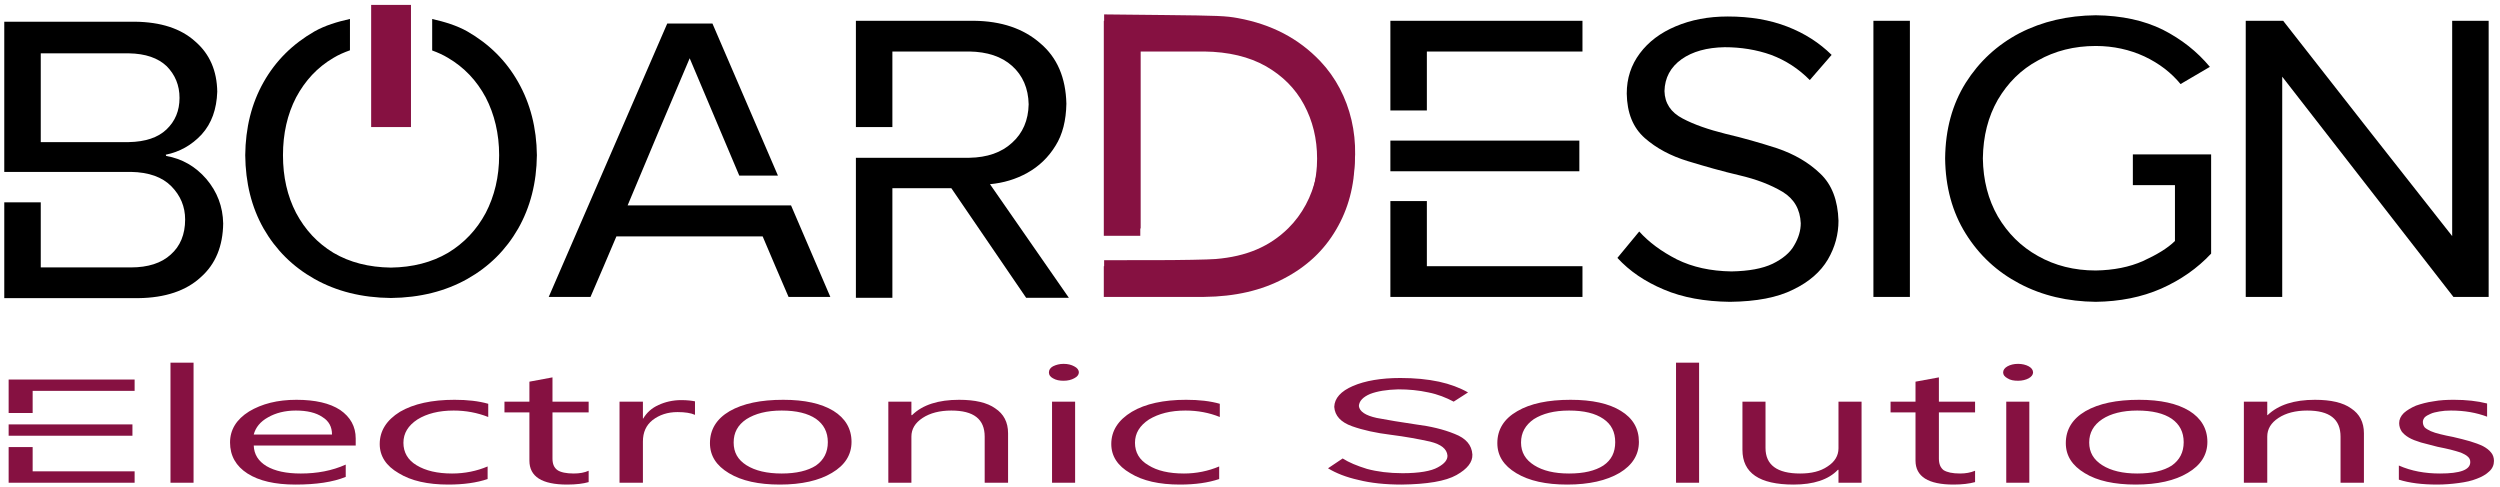 <?xml version="1.0" encoding="UTF-8" standalone="no"?>
<svg
   version="1.2"
   width="79.85mm"
   height="15.57mm"
   viewBox="6576 11102 7985 1557"
   preserveAspectRatio="xMidYMid"
   fill-rule="evenodd"
   stroke-width="28.222"
   stroke-linejoin="round"
   xml:space="preserve"
   id="svg524"
   sodipodi:docname="LOGO_BD_FULL.svg"
   inkscape:version="1.2.2 (732a01da63, 2022-12-09)"
   inkscape:export-filename="LOGO_BD_FULL.jpg"
   inkscape:export-xdpi="96"
   inkscape:export-ydpi="96"
   xmlns:inkscape="http://www.inkscape.org/namespaces/inkscape"
   xmlns:sodipodi="http://sodipodi.sourceforge.net/DTD/sodipodi-0.dtd"
   xmlns="http://www.w3.org/2000/svg"
   xmlns:svg="http://www.w3.org/2000/svg"><sodipodi:namedview
   id="namedview526"
   pagecolor="#ffffff"
   bordercolor="#000000"
   borderopacity="0.25"
   inkscape:showpageshadow="2"
   inkscape:pageopacity="0.0"
   inkscape:pagecheckerboard="0"
   inkscape:deskcolor="#d1d1d1"
   inkscape:document-units="mm"
   showgrid="false"
   inkscape:zoom="3.5262173"
   inkscape:cx="131.72756"
   inkscape:cy="-7.7987253"
   inkscape:window-width="1920"
   inkscape:window-height="991"
   inkscape:window-x="-9"
   inkscape:window-y="-9"
   inkscape:window-maximized="1"
   inkscape:current-layer="svg524" />
 <defs
   class="EmbeddedBulletChars"
   id="defs295">
  <g
   id="bullet-char-template-57356"
   transform="scale(0,-0)">
   <path
   d="M 580,1141 L 1163,571 580,0 -4,571 580,1141 Z"
   id="path265" />
  </g>
  <g
   id="bullet-char-template-57354"
   transform="scale(0,-0)">
   <path
   d="M 8,1128 L 1137,1128 1137,0 8,0 8,1128 Z"
   id="path268" />
  </g>
  <g
   id="bullet-char-template-10146"
   transform="scale(0,-0)">
   <path
   d="M 174,0 L 602,739 174,1481 1456,739 174,0 Z M 1358,739 L 309,1346 659,739 1358,739 Z"
   id="path271" />
  </g>
  <g
   id="bullet-char-template-10132"
   transform="scale(0,-0)">
   <path
   d="M 2015,739 L 1276,0 717,0 1260,543 174,543 174,936 1260,936 717,1481 1274,1481 2015,739 Z"
   id="path274" />
  </g>
  <g
   id="bullet-char-template-10007"
   transform="scale(0,-0)">
   <path
   d="M 0,-2 C -7,14 -16,27 -25,37 L 356,567 C 262,823 215,952 215,954 215,979 228,992 255,992 264,992 276,990 289,987 310,991 331,999 354,1012 L 381,999 492,748 772,1049 836,1024 860,1049 C 881,1039 901,1025 922,1006 886,937 835,863 770,784 769,783 710,716 594,584 L 774,223 C 774,196 753,168 711,139 L 727,119 C 717,90 699,76 672,76 641,76 570,178 457,381 L 164,-76 C 142,-110 111,-127 72,-127 30,-127 9,-110 8,-76 1,-67 -2,-52 -2,-32 -2,-23 -1,-13 0,-2 Z"
   id="path277" />
  </g>
  <g
   id="bullet-char-template-10004"
   transform="scale(0,-0)">
   <path
   d="M 285,-33 C 182,-33 111,30 74,156 52,228 41,333 41,471 41,549 55,616 82,672 116,743 169,778 240,778 293,778 328,747 346,684 L 369,508 C 377,444 397,411 428,410 L 1163,1116 C 1174,1127 1196,1133 1229,1133 1271,1133 1292,1118 1292,1087 L 1292,965 C 1292,929 1282,901 1262,881 L 442,47 C 390,-6 338,-33 285,-33 Z"
   id="path280" />
  </g>
  <g
   id="bullet-char-template-9679"
   transform="scale(0,-0)">
   <path
   d="M 813,0 C 632,0 489,54 383,161 276,268 223,411 223,592 223,773 276,916 383,1023 489,1130 632,1184 813,1184 992,1184 1136,1130 1245,1023 1353,916 1407,772 1407,592 1407,412 1353,268 1245,161 1136,54 992,0 813,0 Z"
   id="path283" />
  </g>
  <g
   id="bullet-char-template-8226"
   transform="scale(0,-0)">
   <path
   d="M 346,457 C 273,457 209,483 155,535 101,586 74,649 74,723 74,796 101,859 155,911 209,963 273,989 346,989 419,989 480,963 531,910 582,859 608,796 608,723 608,648 583,586 532,535 482,483 420,457 346,457 Z"
   id="path286" />
  </g>
  <g
   id="bullet-char-template-8211"
   transform="scale(0,-0)">
   <path
   d="M -4,459 L 1135,459 1135,606 -4,606 -4,459 Z"
   id="path289" />
  </g>
  <g
   id="bullet-char-template-61548"
   transform="scale(0,-0)">
   <path
   d="M 173,740 C 173,903 231,1043 346,1159 462,1274 601,1332 765,1332 928,1332 1067,1274 1183,1159 1299,1043 1357,903 1357,740 1357,577 1299,437 1183,322 1067,206 928,148 765,148 601,148 462,206 346,322 231,437 173,577 173,740 Z"
   id="path292" />
  </g>
 
   
   
   
   
   
   
   
   
   
   
   
  
    
    
    
   
  
 
     
    
      
      
     </defs>
 <g
   class="com.sun.star.drawing.ClosedBezierShape"
   id="g302"
   transform="matrix(0.996,0,0,0.981,39.949,233.191)">
    <g
   id="id3">
     <rect
   class="BoundingBox"
   stroke="none"
   fill="none"
   x="6576"
   y="11150"
   width="703"
   height="901"
   id="rect297" />
     <path
   fill="#000000"
   stroke="none"
   d="m 7094,11583 c 44,-9 83,-31 115,-66 32,-36 48,-82 50,-139 -1,-68 -24,-123 -71,-164 -46,-42 -110,-63 -193,-64 h -419 v 489 h 406 c 58,1 101,17 130,47 29,30 44,66 44,108 0,49 -16,87 -46,114 -30,28 -73,42 -128,42 h -289 v -212 h -117 v 312 h 430 c 86,-1 153,-24 200,-68 48,-43 71,-102 72,-175 -1,-55 -19,-103 -54,-145 -35,-41 -78,-66 -129,-75 z m -118,-41 h -283 v -289 h 283 c 53,1 93,15 121,42 27,28 41,62 41,103 0,42 -14,76 -42,103 -27,26 -67,40 -121,41 z"
   id="path299" />
    </g>
   </g><path
   id="path306"
   style="stroke-width:27.9"
   d="M 7693.761 11162.513 C 7653.453 11171.57 7614.669 11183.097 7580.435 11202.356 C 7510.691 11242.572 7456.873 11295.544 7418.016 11364.206 C 7379.158 11432.868 7360.256 11510.382 7359.26 11597.68 C 7360.256 11685.96 7379.158 11763.423 7418.016 11832.085 C 7456.873 11899.766 7510.691 11953.717 7580.435 11992.953 C 7650.179 12032.187 7730.898 12052.796 7824.554 12053.777 C 7917.214 12052.796 7998.93 12032.187 8068.674 11992.953 C 8138.418 11953.717 8192.184 11899.766 8231.041 11832.085 C 8269.899 11763.423 8289.835 11685.96 8290.831 11597.68 C 8289.835 11510.382 8269.899 11432.868 8231.041 11364.206 C 8192.184 11295.544 8138.418 11242.572 8068.674 11202.356 C 8034.772 11183.283 7996.322 11171.744 7956.381 11162.668 L 7956.381 11263.179 C 7974.005 11269.649 7991.034 11277.15 8006.869 11286.743 C 8058.678 11317.15 8098.536 11359.298 8127.43 11413.247 C 8155.328 11467.196 8170.27 11529.019 8170.27 11597.68 C 8170.27 11667.323 8155.328 11728.113 8127.43 11782.062 C 8098.536 11836.01 8058.678 11878.21 8006.869 11909.599 C 7955.059 11940.006 7894.298 11955.696 7824.554 11956.677 C 7753.814 11955.696 7693.016 11940.006 7641.206 11909.599 C 7589.396 11878.21 7550.573 11836.01 7521.679 11782.062 C 7493.781 11728.113 7479.821 11667.323 7479.821 11597.68 C 7479.821 11529.019 7493.781 11467.196 7521.679 11413.247 C 7550.573 11359.298 7589.396 11317.15 7641.206 11286.743 C 7657.596 11276.814 7675.379 11269.203 7693.761 11262.662 L 7693.761 11162.513 z " /><g
   class="com.sun.star.drawing.ClosedBezierShape"
   id="g334"
   transform="matrix(0.996,0,0,0.981,39.949,233.191)">
    <g
   id="id7">
     <rect
   class="BoundingBox"
   stroke="none"
   fill="none"
   x="8322"
   y="11156"
   width="904"
   height="891"
   id="rect329" />
     <path
   fill="#000000"
   stroke="none"
   d="m 9099,11748 c -175,0 -349,0 -524,0 66,-160 132,-320 199,-479 53,127 106,255 159,382 41,0 83,0 124,0 -70,-165 -140,-330 -210,-495 -49,0 -97,0 -145,0 -127,297 -253,593 -380,890 45,0 89,0 134,0 28,-66 56,-132 83,-197 156,0 313,0 469,0 27,65 55,131 83,197 45,0 89,0 134,0 -42,-99 -84,-199 -126,-298 z"
   id="path331" />
    </g>
   </g><g
   class="com.sun.star.drawing.ClosedBezierShape"
   id="g341"
   transform="matrix(0.996,0,0,0.981,39.949,233.191)">
    <g
   id="id8">
     <rect
   class="BoundingBox"
   stroke="none"
   fill="none"
   x="9307"
   y="11147"
   width="684"
   height="903"
   id="rect336" />
     <path
   fill="#000000"
   stroke="none"
   d="m 9737,11679 c 43,-4 83,-16 120,-37 37,-21 67,-50 90,-88 23,-37 34,-83 35,-137 -2,-84 -29,-150 -84,-197 -54,-48 -125,-72 -212,-73 h -379 v 346 h 117 v -246 h 247 c 57,1 103,16 137,47 34,31 52,73 53,125 -1,52 -19,94 -53,125 -34,32 -80,48 -137,49 h -364 v 456 h 117 v -357 h 189 l 240,357 h 137 z"
   id="path338" />
    </g>
   </g><g
   class="com.sun.star.drawing.ClosedBezierShape"
   id="g348"
   transform="matrix(0.996,0,0,0.981,39.949,233.191)">
    <g
   id="id9">
     <rect
   class="BoundingBox"
   stroke="none"
   fill="none"
   x="10102"
   y="11147"
   width="806"
   height="900"
   id="rect343" />
     <path
   fill="#861141"
   stroke="none"
   d="m 10424,11147 h -322 v 700 h 117 v -600 h 205 c 78,1 144,17 198,48 53,31 94,72 122,125 28,53 42,111 42,176 0,66 -15,124 -43,177 -28,52 -69,94 -123,125 -54,31 -119,47 -196,48 h -322 v 100 h 322 c 99,-1 184,-21 256,-60 72,-38 128,-91 167,-159 39,-67 59,-143 60,-229 -1,-86 -21,-162 -60,-229 -39,-67 -95,-120 -167,-159 -72,-39 -157,-59 -256,-60 z"
   id="path345" />
    </g>
   </g><g
   class="com.sun.star.drawing.ClosedBezierShape"
   id="g355"
   transform="matrix(0.996,0,0,0.981,39.949,233.191)">
    <g
   id="id10">
     <rect
   class="BoundingBox"
   stroke="none"
   fill="none"
   x="11021"
   y="11147"
   width="618"
   height="900"
   id="rect350" />
     <path
   fill="#000000"
   stroke="none"
   d="m 11021,11147 c 0,97 0,195 0,292 39,0 78,0 117,0 0,-64 0,-128 0,-192 166,0 333,0 499,0 0,-33 0,-67 0,-100 -205,0 -411,0 -616,0 z m 606,390 c -202,0 -404,0 -606,0 0,33 0,67 0,100 202,0 404,0 606,0 0,-33 0,-67 0,-100 z m -489,197 c -39,0 -78,0 -117,0 0,104 0,208 0,312 205,0 411,0 616,0 0,-33 0,-67 0,-100 -166,0 -333,0 -499,0 0,-71 0,-141 0,-212 z"
   id="path352" />
    </g>
   </g><g
   class="com.sun.star.drawing.ClosedBezierShape"
   id="g362"
   transform="matrix(0.996,0,0,0.981,39.949,233.191)">
    <g
   id="id11">
     <rect
   class="BoundingBox"
   stroke="none"
   fill="none"
   x="11748"
   y="11133"
   width="711"
   height="930"
   id="rect357" />
     <path
   fill="#000000"
   stroke="none"
   d="m 11900,11376 c 1,-43 19,-78 55,-104 35,-25 81,-38 138,-39 52,0 102,8 149,25 47,18 88,45 124,82 l 70,-82 c -39,-39 -86,-70 -142,-92 -56,-22 -119,-33 -191,-33 -63,0 -118,11 -167,32 -49,21 -87,50 -115,88 -28,38 -42,81 -42,131 1,63 20,111 58,145 37,33 83,58 138,75 55,17 110,33 165,46 55,13 101,31 139,54 37,23 56,57 58,102 0,24 -7,48 -21,72 -13,24 -37,44 -69,60 -33,16 -77,24 -132,25 -67,-1 -125,-14 -175,-39 -50,-26 -90,-56 -121,-91 l -70,86 c 39,43 88,77 149,103 60,26 131,39 212,40 85,-1 152,-14 203,-40 51,-25 88,-58 111,-98 23,-40 34,-82 34,-126 -2,-66 -21,-118 -59,-154 -37,-36 -83,-63 -138,-82 -55,-18 -110,-34 -165,-47 -55,-14 -101,-30 -138,-50 -38,-20 -57,-50 -58,-89 z"
   id="path359" />
    </g>
   </g><g
   class="com.sun.star.drawing.ClosedBezierShape"
   id="g369"
   transform="matrix(0.996,0,0,0.981,39.949,233.191)">
    <g
   id="id12">
     <rect
   class="BoundingBox"
   stroke="none"
   fill="none"
   x="12570"
   y="11147"
   width="119"
   height="900"
   id="rect364" />
     <path
   fill="#000000"
   stroke="none"
   d="m 12687,12046 c 0,-300 0,-599 0,-899 -39,0 -78,0 -117,0 0,300 0,599 0,899 39,0 78,0 117,0 z"
   id="path366" />
    </g>
   </g><g
   class="com.sun.star.drawing.ClosedBezierShape"
   id="g376"
   transform="matrix(0.996,0,0,0.981,39.949,233.191)">
    <g
   id="id13">
     <rect
   class="BoundingBox"
   stroke="none"
   fill="none"
   x="12799"
   y="11129"
   width="855"
   height="934"
   id="rect371" />
     <path
   fill="#000000"
   stroke="none"
   d="m 13402,11682 h 135 v 182 c -24,24 -59,45 -102,65 -44,20 -95,30 -152,31 -69,0 -131,-16 -185,-47 -55,-31 -97,-74 -129,-129 -31,-55 -47,-118 -48,-189 1,-73 17,-136 48,-191 32,-55 74,-98 129,-128 54,-31 116,-47 185,-47 57,0 109,12 156,34 48,23 86,53 116,90 l 94,-56 c -41,-50 -91,-90 -151,-121 -60,-30 -131,-46 -215,-47 -90,1 -171,20 -244,58 -73,39 -130,93 -173,162 -43,70 -65,151 -66,246 1,93 23,175 66,245 43,70 100,124 173,163 73,39 154,58 244,59 77,-1 147,-15 210,-43 62,-28 116,-66 160,-114 v -323 h -251 z"
   id="path373" />
    </g>
   </g><g
   class="com.sun.star.drawing.ClosedBezierShape"
   id="g383"
   transform="matrix(0.996,0,0,0.981,39.949,233.191)">
    <g
   id="id14">
     <rect
   class="BoundingBox"
   stroke="none"
   fill="none"
   x="13763"
   y="11147"
   width="781"
   height="900"
   id="rect378" />
     <path
   fill="#000000"
   stroke="none"
   d="m 14426,11147 c 0,234 0,468 0,701 -181,-233 -362,-467 -542,-701 -40,0 -80,0 -120,0 0,300 0,599 0,899 39,0 78,0 117,0 0,-239 0,-478 0,-717 183,239 366,478 549,717 38,0 75,0 113,0 0,-300 0,-599 0,-899 -39,0 -78,0 -117,0 z"
   id="path380" />
    </g>
   </g><g
   class="Group"
   id="g518"
   transform="matrix(0.996,0,0,0.981,39.949,233.191)">
    <g
   class="com.sun.star.drawing.ClosedBezierShape"
   id="g390">
     <g
   id="id15">
      <rect
   class="BoundingBox"
   stroke="none"
   fill="none"
   x="7109"
   y="12260"
   width="76"
   height="393"
   id="rect385" />
      <path
   fill="#861141"
   stroke="none"
   d="m 7183,12651 c -24,0 -49,0 -74,0 0,-130 0,-261 0,-391 25,0 50,0 74,0 0,130 0,261 0,391 z"
   id="path387" />
     </g>
    </g>
    <g
   class="com.sun.star.drawing.ClosedBezierShape"
   id="g397">
     <g
   id="id16">
      <rect
   class="BoundingBox"
   stroke="none"
   fill="none"
   x="7299"
   y="12380"
   width="405"
   height="278"
   id="rect392" />
      <path
   fill="#861141"
   stroke="none"
   d="m 7703,12530 h -327 c 1,29 15,51 41,67 27,16 63,24 110,24 52,0 100,-9 144,-29 v 40 c -41,17 -95,25 -161,25 -66,0 -117,-12 -154,-36 -37,-24 -56,-58 -56,-101 0,-41 20,-75 61,-101 41,-25 91,-38 152,-38 60,0 107,11 140,33 33,23 50,54 50,93 z m -76,-36 c 0,-25 -10,-44 -31,-57 -20,-14 -49,-21 -85,-21 -35,0 -65,8 -89,22 -25,14 -40,33 -46,56 z"
   id="path394" />
     </g>
    </g>
    <g
   class="com.sun.star.drawing.ClosedBezierShape"
   id="g404">
     <g
   id="id17">
      <rect
   class="BoundingBox"
   stroke="none"
   fill="none"
   x="7779"
   y="12380"
   width="350"
   height="278"
   id="rect399" />
      <path
   fill="#861141"
   stroke="none"
   d="m 8126,12639 c -35,12 -77,18 -126,18 -66,0 -119,-12 -159,-37 -41,-24 -61,-56 -61,-95 0,-43 22,-78 65,-105 44,-26 102,-39 175,-39 41,0 77,4 108,13 v 43 c -35,-14 -72,-21 -111,-21 -47,0 -86,10 -116,29 -30,20 -45,45 -45,76 0,31 14,56 42,73 29,18 67,27 114,27 41,0 79,-8 114,-23 z"
   id="path401" />
     </g>
    </g>
    <g
   class="com.sun.star.drawing.ClosedBezierShape"
   id="g411">
     <g
   id="id18">
      <rect
   class="BoundingBox"
   stroke="none"
   fill="none"
   x="8179"
   y="12308"
   width="273"
   height="351"
   id="rect406" />
      <path
   fill="#861141"
   stroke="none"
   d="m 8450,12649 c -17,5 -40,8 -69,8 -81,0 -121,-26 -121,-78 v -157 h -80 v -35 h 80 v -65 l 74,-14 v 79 h 116 v 35 h -116 v 150 c 0,18 5,30 16,38 10,7 28,11 52,11 19,0 35,-3 48,-9 z"
   id="path408" />
     </g>
    </g>
    <g
   class="com.sun.star.drawing.ClosedBezierShape"
   id="g418">
     <g
   id="id19">
      <rect
   class="BoundingBox"
   stroke="none"
   fill="none"
   x="8549"
   y="12382"
   width="243"
   height="271"
   id="rect413" />
      <path
   fill="#861141"
   stroke="none"
   d="m 8791,12430 c -13,-6 -32,-9 -56,-9 -32,0 -58,9 -80,26 -21,17 -31,40 -31,70 v 134 h -75 v -264 h 75 v 55 h 1 c 11,-19 27,-34 49,-44 21,-10 46,-16 73,-16 19,0 34,2 44,4 z"
   id="path415" />
     </g>
    </g>
    <g
   class="com.sun.star.drawing.ClosedBezierShape"
   id="g425">
     <g
   id="id20">
      <rect
   class="BoundingBox"
   stroke="none"
   fill="none"
   x="8838"
   y="12380"
   width="456"
   height="278"
   id="rect420" />
      <path
   fill="#861141"
   stroke="none"
   d="m 9063,12657 c -68,0 -122,-12 -163,-37 -41,-25 -61,-57 -61,-98 0,-44 21,-79 63,-104 43,-25 100,-37 172,-37 69,0 122,12 161,36 38,24 58,58 58,101 0,42 -21,76 -63,101 -41,25 -97,38 -167,38 z m 6,-241 c -48,0 -85,10 -113,28 -28,19 -41,44 -41,76 0,32 13,56 41,74 28,18 66,27 113,27 47,0 84,-9 110,-26 25,-18 38,-43 38,-76 0,-33 -13,-58 -38,-76 -26,-18 -63,-27 -110,-27 z"
   id="path422" />
     </g>
    </g>
    <g
   class="com.sun.star.drawing.ClosedBezierShape"
   id="g432">
     <g
   id="id21">
      <rect
   class="BoundingBox"
   stroke="none"
   fill="none"
   x="9410"
   y="12380"
   width="386"
   height="273"
   id="rect427" />
      <path
   fill="#861141"
   stroke="none"
   d="m 9795,12651 h -75 v -150 c 0,-57 -35,-85 -107,-85 -37,0 -68,8 -92,24 -24,16 -36,36 -36,61 v 150 h -74 v -264 h 74 v 44 h 2 c 34,-34 85,-50 151,-50 51,0 90,9 116,28 27,18 41,45 41,81 z"
   id="path429" />
     </g>
    </g>
    <g
   class="com.sun.star.drawing.ClosedBezierShape"
   id="g439">
     <g
   id="id22">
      <rect
   class="BoundingBox"
   stroke="none"
   fill="none"
   x="9925"
   y="12264"
   width="98"
   height="389"
   id="rect434" />
      <path
   fill="#861141"
   stroke="none"
   d="m 9973,12319 c -13,0 -24,-2 -34,-8 -9,-5 -13,-11 -13,-19 0,-8 4,-15 13,-20 10,-5 21,-8 34,-8 14,0 25,3 34,8 10,5 15,12 15,20 0,7 -5,14 -15,19 -9,5 -20,8 -34,8 z m 37,332 h -74 v -264 h 74 z"
   id="path436" />
     </g>
    </g>
    <g
   class="com.sun.star.drawing.ClosedBezierShape"
   id="g446">
     <g
   id="id23">
      <rect
   class="BoundingBox"
   stroke="none"
   fill="none"
   x="10126"
   y="12380"
   width="349"
   height="278"
   id="rect441" />
      <path
   fill="#861141"
   stroke="none"
   d="m 10472,12639 c -35,12 -77,18 -126,18 -66,0 -119,-12 -159,-37 -41,-24 -61,-56 -61,-95 0,-43 22,-78 66,-105 43,-26 102,-39 174,-39 41,0 77,4 108,13 v 43 c -34,-14 -71,-21 -110,-21 -48,0 -86,10 -117,29 -30,20 -45,45 -45,76 0,31 14,56 43,73 28,18 66,27 114,27 40,0 78,-8 113,-23 z"
   id="path443" />
     </g>
    </g>
    <g
   class="com.sun.star.drawing.ClosedBezierShape"
   id="g453">
     <g
   id="id24">
      <rect
   class="BoundingBox"
   stroke="none"
   fill="none"
   x="11364"
   y="12380"
   width="455"
   height="278"
   id="rect448" />
      <path
   fill="#861141"
   stroke="none"
   d="m 11588,12657 c -68,0 -122,-12 -163,-37 -41,-25 -61,-57 -61,-98 0,-44 21,-79 64,-104 42,-25 99,-37 171,-37 69,0 123,12 161,36 39,24 58,58 58,101 0,42 -21,76 -62,101 -42,25 -98,38 -168,38 z m 6,-241 c -48,0 -85,10 -113,28 -27,19 -41,44 -41,76 0,32 14,56 42,74 28,18 65,27 112,27 48,0 84,-9 110,-26 26,-18 38,-43 38,-76 0,-33 -12,-58 -38,-76 -26,-18 -62,-27 -110,-27 z"
   id="path450" />
     </g>
    </g>
    <g
   class="com.sun.star.drawing.ClosedBezierShape"
   id="g460">
     <g
   id="id25">
      <rect
   class="BoundingBox"
   stroke="none"
   fill="none"
   x="11937"
   y="12260"
   width="76"
   height="393"
   id="rect455" />
      <path
   fill="#861141"
   stroke="none"
   d="m 12011,12651 c -24,0 -49,0 -74,0 0,-130 0,-261 0,-391 25,0 50,0 74,0 0,130 0,261 0,391 z"
   id="path457" />
     </g>
    </g>
    <g
   class="com.sun.star.drawing.ClosedBezierShape"
   id="g467">
     <g
   id="id26">
      <rect
   class="BoundingBox"
   stroke="none"
   fill="none"
   x="12149"
   y="12386"
   width="385"
   height="272"
   id="rect462" />
      <path
   fill="#861141"
   stroke="none"
   d="m 12532,12651 h -74 v -42 h -2 c -30,32 -78,48 -142,48 -110,0 -164,-38 -164,-113 v -157 h 74 v 151 c 0,55 37,83 111,83 36,0 65,-7 88,-23 23,-15 35,-35 35,-59 v -152 h 74 z"
   id="path464" />
     </g>
    </g>
    <g
   class="com.sun.star.drawing.ClosedBezierShape"
   id="g474">
     <g
   id="id27">
      <rect
   class="BoundingBox"
   stroke="none"
   fill="none"
   x="12625"
   y="12308"
   width="272"
   height="351"
   id="rect469" />
      <path
   fill="#861141"
   stroke="none"
   d="m 12896,12649 c -18,5 -41,8 -69,8 -81,0 -122,-26 -122,-78 v -157 h -80 v -35 h 80 v -65 l 75,-14 v 79 h 116 v 35 h -116 v 150 c 0,18 5,30 15,38 11,7 28,11 53,11 18,0 34,-3 48,-9 z"
   id="path471" />
     </g>
    </g>
    <g
   class="com.sun.star.drawing.ClosedBezierShape"
   id="g481">
     <g
   id="id28">
      <rect
   class="BoundingBox"
   stroke="none"
   fill="none"
   x="12986"
   y="12264"
   width="98"
   height="389"
   id="rect476" />
      <path
   fill="#861141"
   stroke="none"
   d="m 13034,12319 c -14,0 -25,-2 -34,-8 -9,-5 -14,-11 -14,-19 0,-8 5,-15 14,-20 9,-5 20,-8 34,-8 13,0 25,3 34,8 9,5 14,12 14,20 0,7 -5,14 -14,19 -9,5 -21,8 -34,8 z m 36,332 h -74 v -264 h 74 z"
   id="path478" />
     </g>
    </g>
    <g
   class="com.sun.star.drawing.ClosedBezierShape"
   id="g488">
     <g
   id="id29">
      <rect
   class="BoundingBox"
   stroke="none"
   fill="none"
   x="13186"
   y="12380"
   width="456"
   height="278"
   id="rect483" />
      <path
   fill="#861141"
   stroke="none"
   d="m 13411,12657 c -68,0 -123,-12 -163,-37 -41,-25 -61,-57 -61,-98 0,-44 21,-79 63,-104 43,-25 100,-37 172,-37 69,0 122,12 161,36 38,24 58,58 58,101 0,42 -21,76 -63,101 -41,25 -97,38 -167,38 z m 5,-241 c -47,0 -85,10 -112,28 -28,19 -42,44 -42,76 0,32 14,56 42,74 28,18 66,27 112,27 48,0 85,-9 111,-26 25,-18 38,-43 38,-76 0,-33 -13,-58 -38,-76 -26,-18 -63,-27 -111,-27 z"
   id="path485" />
     </g>
    </g>
    <g
   class="com.sun.star.drawing.ClosedBezierShape"
   id="g495">
     <g
   id="id30">
      <rect
   class="BoundingBox"
   stroke="none"
   fill="none"
   x="13758"
   y="12380"
   width="386"
   height="273"
   id="rect490" />
      <path
   fill="#861141"
   stroke="none"
   d="m 14143,12651 h -75 v -150 c 0,-57 -35,-85 -107,-85 -37,0 -68,8 -92,24 -24,16 -36,36 -36,61 v 150 h -75 v -264 h 75 v 44 h 1 c 35,-34 86,-50 152,-50 51,0 90,9 116,28 27,18 41,45 41,81 z"
   id="path492" />
     </g>
    </g>
    <g
   class="com.sun.star.drawing.ClosedBezierShape"
   id="g502">
     <g
   id="id31">
      <rect
   class="BoundingBox"
   stroke="none"
   fill="none"
   x="14254"
   y="12380"
   width="307"
   height="278"
   id="rect497" />
      <path
   fill="#861141"
   stroke="none"
   d="m 14255,12641 v -46 c 40,18 84,26 132,26 65,0 97,-12 97,-37 0,-7 -2,-13 -8,-18 -5,-5 -13,-9 -22,-13 -10,-3 -21,-7 -34,-10 -12,-3 -26,-6 -41,-9 -20,-5 -38,-10 -53,-14 -16,-5 -29,-10 -39,-16 -10,-6 -18,-13 -23,-20 -5,-8 -8,-17 -8,-27 0,-12 5,-23 15,-33 10,-9 23,-17 39,-24 17,-6 35,-11 56,-14 21,-4 43,-5 66,-5 39,0 75,4 106,12 v 43 c -34,-13 -72,-20 -116,-20 -14,0 -26,1 -37,3 -11,2 -21,4 -29,8 -7,3 -14,7 -18,11 -4,5 -6,10 -6,15 0,7 2,13 6,18 4,4 11,8 19,12 9,4 19,7 31,10 12,3 25,6 41,9 20,5 38,9 54,14 16,5 30,10 42,16 11,6 20,13 26,21 6,7 9,17 9,27 0,13 -5,25 -15,34 -10,10 -24,18 -40,24 -17,7 -36,11 -58,14 -22,3 -45,5 -69,5 -48,0 -89,-5 -123,-16 z"
   id="path499" />
     </g>
    </g>
    <g
   class="com.sun.star.drawing.ClosedBezierShape"
   id="g509">
     <g
   id="id32">
      <rect
   class="BoundingBox"
   stroke="none"
   fill="none"
   x="6590"
   y="12314"
   width="405"
   height="339"
   id="rect504" />
      <path
   fill="#861141"
   stroke="none"
   d="m 6590,12315 c 0,36 0,73 0,109 26,0 51,0 77,0 0,-24 0,-48 0,-72 109,0 218,0 327,0 0,-12 0,-25 0,-37 -135,0 -269,0 -404,0 z m 397,146 c -132,0 -264,0 -397,0 0,12 0,25 0,37 133,0 265,0 397,0 0,-12 0,-25 0,-37 z m -320,74 c -26,0 -51,0 -77,0 0,39 0,77 0,116 135,0 269,0 404,0 0,-12 0,-25 0,-37 -109,0 -218,0 -327,0 0,-27 0,-53 0,-79 z"
   id="path506" />
     </g>
    </g>
    <g
   class="com.sun.star.drawing.ClosedBezierShape"
   id="g516">
     <g
   id="id33">
      <rect
   class="BoundingBox"
   stroke="none"
   fill="none"
   x="10821"
   y="12309"
   width="464"
   height="349"
   id="rect511" />
      <path
   fill="#861141"
   stroke="none"
   d="m 10920,12401 c 1,-16 13,-29 36,-39 23,-9 53,-14 90,-15 34,0 66,3 97,10 30,6 57,17 81,30 l 46,-30 c -26,-15 -57,-27 -93,-35 -37,-8 -78,-12 -124,-12 -62,0 -113,9 -152,26 -39,17 -59,40 -60,68 2,29 21,50 57,63 36,13 77,22 125,28 47,6 89,14 125,22 36,9 54,24 56,45 1,14 -9,27 -31,39 -21,12 -59,19 -113,19 -43,0 -81,-5 -114,-14 -32,-10 -58,-21 -78,-34 l -47,32 c 26,16 58,29 98,38 39,10 85,15 138,15 82,-1 141,-11 176,-31 35,-20 52,-42 51,-67 -2,-31 -21,-53 -57,-67 -36,-15 -78,-25 -125,-31 -47,-7 -89,-14 -125,-21 -36,-8 -55,-21 -57,-39 z"
   id="path513" />
     </g>
    </g>
   </g><path
   style="fill:#861141;fill-opacity:1;stroke-width:125.835"
   d="m 7761.476,11312.737 v -195.086 h 63.59 63.59 v 195.086 195.086 h -63.59 -63.59 z"
   id="path3662" /><path
   style="fill:#861141;fill-opacity:1;stroke-width:105.879"
   d="m 10102.56,11980.23 v -47.237 l 156.632,-0.06 c 86.147,-0.03 176.047,-1.668 199.776,-3.635 97.893,-8.115 172.347,-39.717 231.859,-98.413 44.258,-43.652 75.421,-101.738 89.132,-166.136 8.595,-40.366 8.581,-117.394 -0.03,-157.336 -28.21,-130.891 -118.939,-222.138 -252.771,-254.218 -29.06,-6.965 -47.333,-7.981 -170.423,-9.473 l -137.874,-1.671 v 294.824 294.823 h -58.151 -58.151 V 11489.848 11148 l 192.273,2.013 c 173.235,1.815 196.488,2.787 234.846,9.821 107.714,19.753 194.226,64.968 263.284,137.602 98.782,103.897 135.451,261.328 95.512,410.055 -37.068,138.036 -137.775,241.43 -281.316,288.823 -80.494,26.577 -92.333,27.703 -310.45,29.528 l -194.149,1.625 z"
   id="path3664" />
</svg>
